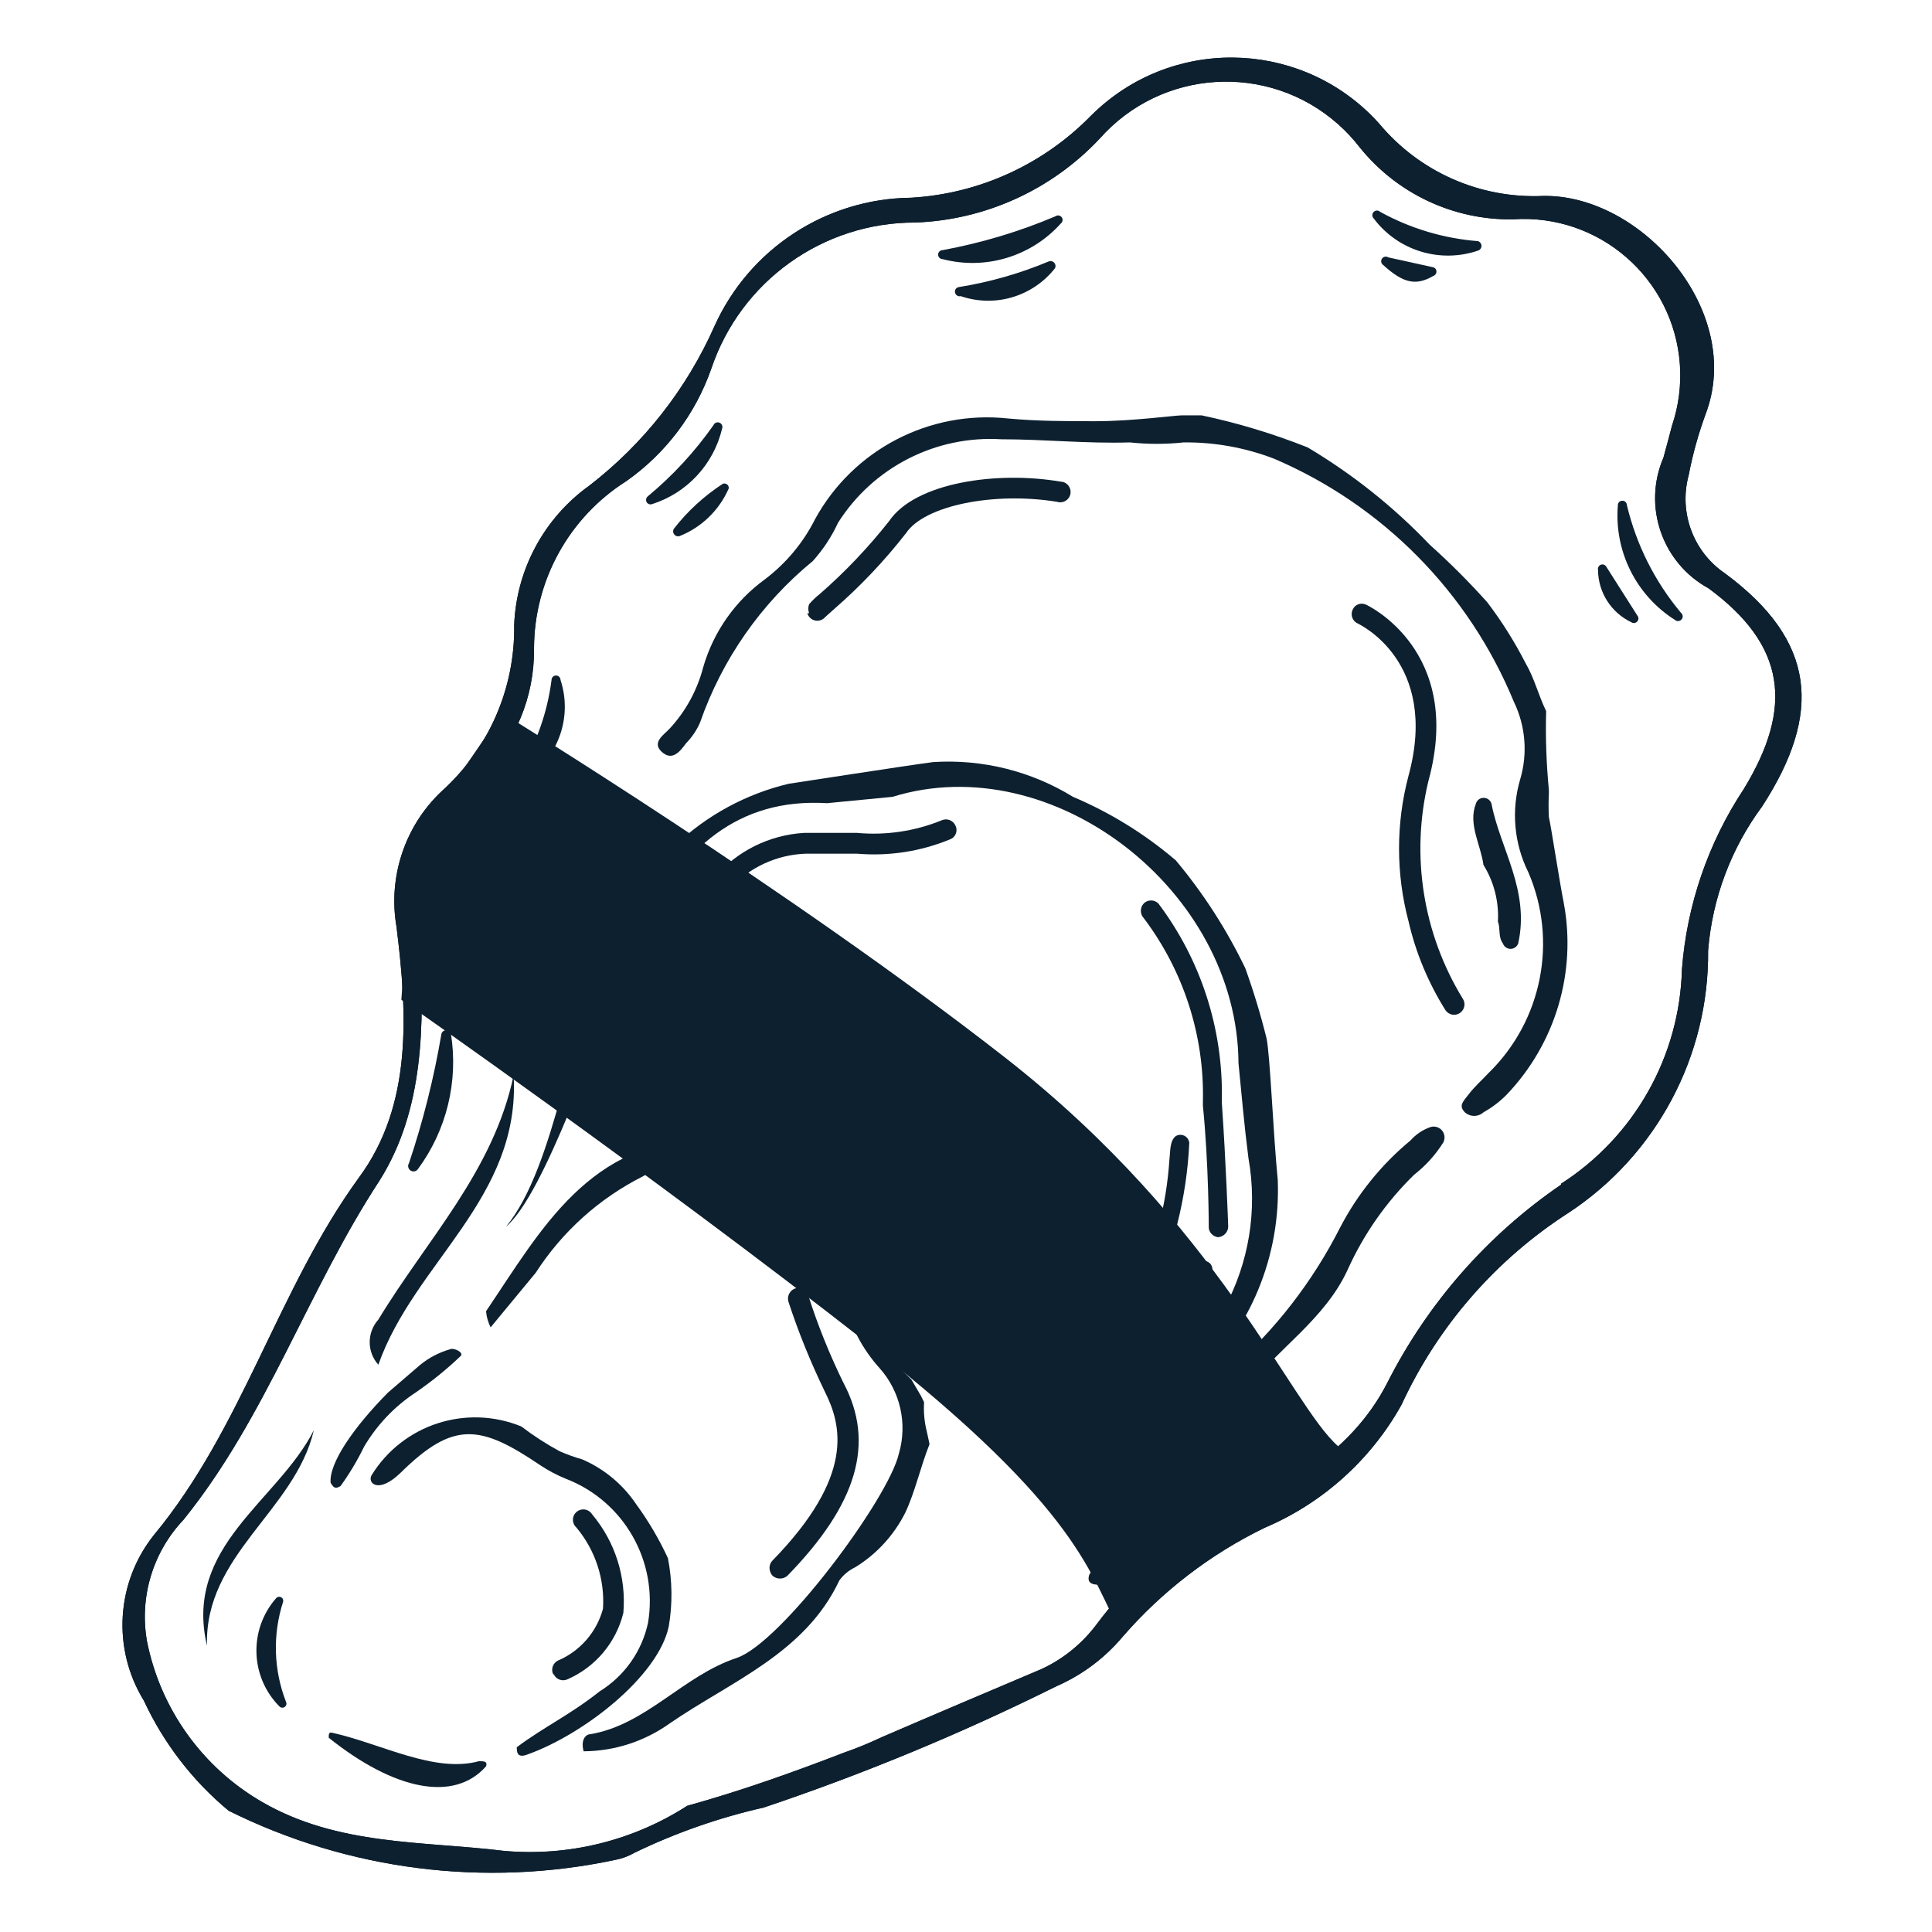 <?xml version="1.0" encoding="UTF-8"?> <svg xmlns="http://www.w3.org/2000/svg" xmlns:xlink="http://www.w3.org/1999/xlink" version="1.1" id="Laag_1" x="0px" y="0px" viewBox="0 0 283.46 283.46" style="enable-background:new 0 0 283.46 283.46;" xml:space="preserve"> <style type="text/css"> .st0{fill:#0D202F;} </style> <path class="st0" d="M250.61,139.48c0.61-7.66,3.36-15,7.94-21.18c8.87-13.7,7.88-24.29-5.43-34.15c-4.69-3.17-6.84-8.97-5.36-14.43 c0.58-3.02,1.4-5.98,2.45-8.87c5.82-15.09-9.33-32.36-23.82-32.1c-9.22,0.41-18.11-3.5-24.02-10.59 c-10.72-11.99-29.13-13.02-41.12-2.3c-0.38,0.34-0.75,0.69-1.11,1.04c-7,7.2-16.44,11.53-26.47,12.11 c-12.47,0.13-23.73,7.49-28.85,18.86c-4.08,9.19-10.38,17.22-18.33,23.36c-6.64,4.75-10.72,12.29-11.05,20.45 c0.15,9.3-3.74,18.2-10.65,24.42c-5.39,5.09-7.87,12.55-6.62,19.85c1.59,12.71,2.38,26.14-5.49,36.8 c-11.98,16.48-17.01,36.66-30.11,52.48c-5.55,6.98-6.13,16.69-1.46,24.29c2.9,6.24,7.15,11.76,12.44,16.15 c17.55,8.73,37.54,11.28,56.72,7.21c1-0.19,1.96-0.55,2.85-1.06c6.03-2.92,12.39-5.14,18.93-6.62c14.71-4.94,29.06-10.89,42.95-17.8 c3.76-1.64,7.09-4.13,9.73-7.28c5.78-6.66,12.85-12.09,20.78-15.95c8.53-3.62,15.61-9.97,20.12-18.07 c5.33-11.54,13.85-21.32,24.55-28.19C243.06,169.41,250.76,154.93,250.61,139.48z M229.03,173.82 c-10.8,7.39-19.56,17.38-25.48,29.05c-5.56,10.92-16.54,16.48-27.66,21.11l0,0c-5.74,3.9-10.8,8.73-14.96,14.29 c-2.12,2.85-4.91,5.13-8.14,6.62c-7.81,3.31-15.62,6.62-23.43,9.99c-1.79,0.85-3.62,1.6-5.49,2.25c-7.54,2.91-15.16,5.63-23.03,7.81 l0,0c-7.97,5.13-17.43,7.46-26.87,6.62c-11.91-1.46-24.35-0.73-35.47-7.15c-8.79-5.06-14.97-13.67-16.94-23.63 c-1.13-6.45,0.86-13.05,5.36-17.8c12.18-15.09,18.2-33.62,28.72-49.7c6.62-10.46,6.62-23.03,5.96-35.14 c-1.26-9.03,2.07-18.09,8.87-24.16c5.11-4.91,7.95-11.71,7.88-18.79c0-9.99,5.12-19.28,13.57-24.62 c5.76-4.06,10.11-9.82,12.44-16.48c4.32-12.83,16.37-21.47,29.91-21.44c10.29-0.37,20.02-4.8,27.07-12.31 c9.05-10.24,24.69-11.21,34.94-2.16c1.19,1.05,2.28,2.22,3.25,3.48c5.47,6.77,13.74,10.65,22.43,10.52 c12.65-0.88,23.62,8.66,24.51,21.31c0.21,3.03-0.18,6.06-1.15,8.94c-0.4,1.59-0.86,3.18-1.26,4.7c-3.07,7.15-0.21,15.46,6.62,19.19 c11.32,8.34,12.51,17.41,5.16,29.45c-5.23,7.91-8.35,17.02-9.07,26.47c-0.34,12.77-6.99,24.54-17.74,31.44V173.82z"></path> <path class="st0" d="M174.17,220.41l-3.38,1.85c1.3-0.53,2.7-0.78,4.1-0.73C174.83,221.08,174.9,220.08,174.17,220.41z"></path> <path class="st0" d="M250.61,139.48c0.61-7.66,3.36-15,7.94-21.18c8.87-13.7,7.88-24.29-5.43-34.15c-4.69-3.17-6.84-8.97-5.36-14.43 c0.58-3.02,1.4-5.98,2.45-8.87c5.82-15.09-9.33-32.36-23.82-32.1c-9.22,0.41-18.11-3.5-24.02-10.59 c-10.72-11.99-29.13-13.02-41.12-2.3c-0.38,0.34-0.75,0.69-1.11,1.04c-7,7.2-16.44,11.53-26.47,12.11 c-12.47,0.13-23.73,7.49-28.85,18.86c-4.08,9.19-10.38,17.22-18.33,23.36c-6.64,4.75-10.72,12.29-11.05,20.45 c0.15,9.3-3.74,18.2-10.65,24.42c-5.39,5.09-7.87,12.55-6.62,19.85c1.59,12.71,2.38,26.14-5.49,36.8 c-11.98,16.48-17.01,36.66-30.11,52.48c-5.55,6.98-6.13,16.69-1.46,24.29c2.9,6.24,7.15,11.76,12.44,16.15 c17.55,8.73,37.54,11.28,56.72,7.21c1-0.19,1.96-0.55,2.85-1.06c6.03-2.92,12.39-5.14,18.93-6.62c14.71-4.94,29.06-10.89,42.95-17.8 c3.76-1.64,7.09-4.13,9.73-7.28c5.78-6.66,12.85-12.09,20.78-15.95c8.53-3.62,15.61-9.97,20.12-18.07 c5.33-11.54,13.85-21.32,24.55-28.19C243.06,169.41,250.76,154.93,250.61,139.48z M229.03,173.82 c-10.8,7.39-19.56,17.38-25.48,29.05c-5.56,10.92-16.54,16.48-27.66,21.11l0,0c-5.74,3.9-10.8,8.73-14.96,14.29 c-2.12,2.85-4.91,5.13-8.14,6.62c-7.81,3.31-15.62,6.62-23.43,9.99c-1.79,0.85-3.62,1.6-5.49,2.25c-7.54,2.91-15.16,5.63-23.03,7.81 l0,0c-7.97,5.13-17.43,7.46-26.87,6.62c-11.91-1.46-24.35-0.73-35.47-7.15c-8.79-5.06-14.97-13.67-16.94-23.63 c-1.13-6.45,0.86-13.05,5.36-17.8c12.18-15.09,18.2-33.62,28.72-49.7c6.62-10.46,6.62-23.03,5.96-35.14 c-1.26-9.03,2.07-18.09,8.87-24.16c5.11-4.91,7.95-11.71,7.88-18.79c0-9.99,5.12-19.28,13.57-24.62 c5.76-4.06,10.11-9.82,12.44-16.48c4.32-12.83,16.37-21.47,29.91-21.44c10.29-0.37,20.02-4.8,27.07-12.31 c9.05-10.24,24.69-11.21,34.94-2.16c1.19,1.05,2.28,2.22,3.25,3.48c5.47,6.77,13.74,10.65,22.43,10.52 c12.65-0.88,23.62,8.66,24.51,21.31c0.21,3.03-0.18,6.06-1.15,8.94c-0.4,1.59-0.86,3.18-1.26,4.7c-3.07,7.15-0.21,15.46,6.62,19.19 c11.32,8.34,12.51,17.41,5.16,29.45c-5.23,7.91-8.35,17.02-9.07,26.47c-0.34,12.77-6.99,24.54-17.74,31.44V173.82z"></path> <path class="st0" d="M174.17,220.41l-3.38,1.85c1.3-0.53,2.7-0.78,4.1-0.73C174.83,221.08,174.9,220.08,174.17,220.41z"></path> <path class="st0" d="M229.43,132.46c-0.6-2.98-1.92-11.58-2.18-12.57c-0.06-1.15-0.06-2.3,0-3.44c0,0,0-0.33,0-0.53l0,0 c-0.37-3.85-0.51-7.72-0.4-11.58c-1.13-2.32-1.72-4.83-3.04-7.08c-1.61-3.14-3.49-6.13-5.63-8.93c-2.65-2.95-5.45-5.76-8.4-8.4 c-5.3-5.56-11.34-10.37-17.93-14.29c-5.04-2-10.24-3.58-15.55-4.7h-2.91c-0.99,0-7.28,0.86-12.64,0.86c-4.24,0-8.54,0-12.84-0.4 c-11.55-1.25-22.73,4.57-28.32,14.76c-1.75,3.49-4.29,6.52-7.41,8.87c-4.34,3.17-7.5,7.68-9,12.84c-0.87,3.36-2.55,6.45-4.9,9 c-0.86,0.93-2.71,2.05-1.19,3.44c1.52,1.39,2.65,0,3.57-1.26c0.86-0.88,1.56-1.91,2.05-3.04c3.23-9.27,8.95-17.47,16.54-23.69 c1.51-1.68,2.76-3.57,3.71-5.63c5.16-8.14,14.34-12.83,23.96-12.24c6.29,0,12.57,0.66,18.86,0.46c2.62,0.28,5.26,0.28,7.88,0 c4.52-0.05,9.01,0.76,13.24,2.38c15.96,6.81,28.6,19.62,35.21,35.67c1.72,3.54,2.05,7.61,0.93,11.38c-1.34,4.53-0.91,9.4,1.19,13.63 c4.35,10.07,2.03,21.79-5.82,29.45c-0.99,1.06-2.05,1.99-2.91,3.11c-0.86,1.13-1.52,1.65-0.6,2.65c0.79,0.72,1.99,0.72,2.78,0 c1.24-0.69,2.38-1.56,3.38-2.58C228.21,153.12,231.34,142.64,229.43,132.46z"></path> <path class="st0" d="M136.38,211.88l-0.4-1.85c-0.36-1.4-0.49-2.86-0.4-4.3l-0.46-0.93l-1.39-2.38l-2.45-2.45 c-0.46-0.55-0.82-1.18-1.06-1.85c-0.33-0.38-0.59-0.8-0.79-1.26l-0.4-1.32c0-0.79-0.66-1.79-1.06-3.11 c-1.12-3.93-3.44-7.42-6.62-9.99c-2.88-2.17-5.15-5.04-6.62-8.34c-0.29-0.38-0.55-0.78-0.79-1.19c-1.76-2.34-4.22-4.08-7.01-4.96 c-0.66-0.24-1.29-0.57-1.85-0.99h-1.13c-17.54,0.4-24.42,13.24-32.63,25.41c0,0,0,0.99,0.66,2.38c2.45-2.98,4.5-5.43,6.62-8.01 c3.89-6.04,9.33-10.93,15.75-14.16c5.75-3.7,13.41-2.03,17.1,3.72c0.28,0.44,0.54,0.9,0.77,1.38c1.91,3.3,4.59,6.09,7.81,8.14 c2.01,1.08,3.45,2.99,3.9,5.23c0.87,3.59,2.62,6.91,5.1,9.66c3.06,3.41,4.14,8.17,2.85,12.57c-1.52,6.62-17.27,27.8-23.82,29.98 c-7.81,2.58-13.24,9.79-21.44,11.18c-0.66,0-1.46,0.79-0.99,2.51c4.54-0.03,8.95-1.46,12.64-4.1c8.93-6.15,19.85-10.26,24.88-20.98 c0.6-0.82,1.4-1.48,2.32-1.92c3.15-1.93,5.69-4.71,7.35-8.01C134.26,218.89,135.06,215.19,136.38,211.88z"></path> <path class="st0" d="M98,228.62c-1.28-2.77-2.83-5.41-4.63-7.88c-1.95-2.92-4.71-5.22-7.94-6.62l0,0c-1.13-0.32-2.24-0.72-3.31-1.19 c-1.97-1.06-3.85-2.28-5.63-3.64c-8.09-3.31-17.38-0.29-21.97,7.15c-0.66,1.13,0.99,2.85,4.3-0.4c7.74-7.61,11.65-7.01,20.45-1.06 c1.19,0.79,2.45,1.46,3.77,1.99c8.51,3.29,13.54,12.11,12.04,21.11c-0.89,4.18-3.45,7.81-7.08,10.06 c-4.43,3.51-8.21,5.23-12.18,8.21c0,0.6,0,1.59,1.39,1.13c8.47-2.98,19.39-11.58,20.91-18.86C98.69,235.3,98.64,231.92,98,228.62z"></path> <path class="st0" d="M209.91,165.35c0.84-0.24,1.72,0.24,1.97,1.09c0.11,0.39,0.07,0.8-0.11,1.16c-1.15,1.83-2.6,3.44-4.3,4.76 c-4.08,3.99-7.38,8.7-9.73,13.9c-3.31,7.28-10.39,11.71-15.22,17.93c-0.79,0.99-2.45,2.12-3.57,0.4s0.4-2.51,1.39-3.51 c6.71-5.89,12.24-13.01,16.28-20.98c2.55-4.9,6.06-9.25,10.32-12.77C207.73,166.43,208.76,165.74,209.91,165.35z"></path> <path class="st0" d="M75.36,157.74c1.06,18.07-14.56,27.46-19.85,42.49c-1.69-1.88-1.69-4.73,0-6.62 C62.59,181.9,72.45,171.77,75.36,157.74z"></path> <path class="st0" d="M46.05,209.83c-2.78,11.85-16.08,18.27-15.68,31.63C26.92,226.83,40.75,220.28,46.05,209.83z"></path> <path class="st0" d="M172.51,166.68c0.63-0.37,1.44-0.16,1.81,0.47c0.09,0.16,0.15,0.34,0.17,0.52c-0.37,8.06-2.37,15.96-5.89,23.23 c-0.57,0.45-1.41,0.35-1.86-0.22c-0.29-0.37-0.36-0.86-0.19-1.3c2.9-6.06,4.6-12.62,5.03-19.32 C171.72,168.99,171.59,167.4,172.51,166.68z"></path> <path class="st0" d="M175.76,221.67c-5.74,2.01-10.68,5.82-14.1,10.85c-0.99,0-2.32,0-1.85-1.46c4.23-7.39,11.49-12.54,19.85-14.1 C179.99,219.88,177.15,220.15,175.76,221.67z"></path> <path class="st0" d="M60.01,170.65c2.08-6.2,3.67-12.55,4.76-18.99c0.12-0.38,0.53-0.6,0.91-0.48c0.23,0.07,0.41,0.25,0.48,0.48 c1.11,7-0.63,14.15-4.83,19.85c-0.24,0.37-0.73,0.47-1.09,0.23C59.88,171.5,59.77,171.01,60.01,170.65z"></path> <path class="st0" d="M138.3,36.7c5.68-1.05,11.23-2.71,16.54-4.96c0.29-0.22,0.71-0.16,0.93,0.13c0.22,0.29,0.16,0.7-0.13,0.92 c-4.35,4.85-11.04,6.87-17.34,5.23c-0.37,0-0.66-0.3-0.66-0.66S137.93,36.7,138.3,36.7z"></path> <path class="st0" d="M238.69,74.09c1.38,5.82,4.1,11.23,7.94,15.82c0.29,0.24,0.34,0.67,0.1,0.96c-0.24,0.29-0.67,0.34-0.96,0.1 c-5.71-3.6-8.95-10.08-8.4-16.81c-0.02-0.37,0.26-0.68,0.63-0.69C238.36,73.44,238.68,73.73,238.69,74.09L238.69,74.09z"></path> <path class="st0" d="M41.02,250.39c-4.32-4.33-4.55-11.27-0.53-15.88c0.2-0.26,0.57-0.31,0.84-0.11c0.17,0.13,0.26,0.35,0.22,0.57 c-1.56,4.8-1.42,9.99,0.4,14.69c0.16,0.29,0.06,0.65-0.22,0.81C41.49,250.61,41.21,250.57,41.02,250.39z"></path> <path class="st0" d="M76.29,113.01c2.45-4.04,4.03-8.55,4.63-13.24c0-0.37,0.3-0.66,0.66-0.66c0.37,0,0.66,0.3,0.66,0.66l0,0 c1.77,5.39-0.29,11.3-5.03,14.43c-0.33,0.26-0.8,0.2-1.06-0.13C75.9,113.74,75.96,113.26,76.29,113.01L76.29,113.01z"></path> <path class="st0" d="M202.49,31.08c4.43,2.44,9.32,3.91,14.36,4.3c0.38,0.12,0.6,0.53,0.48,0.91c-0.07,0.23-0.25,0.41-0.48,0.48 c-5.58,1.9-11.74,0.01-15.29-4.7c-0.27-0.26-0.29-0.69-0.03-0.96C201.79,30.83,202.22,30.82,202.49,31.08z"></path> <path class="st0" d="M48.23,254.96c0-0.53,0-0.86,0.53-0.73c7.15,1.59,14.96,5.96,21.51,4.17c0.73,0,1.26,0,1.06,0.73 C66.63,264.49,57.83,262.64,48.23,254.96z"></path> <path class="st0" d="M105.94,62.91c-1.25,5.22-5.14,9.42-10.26,11.05c-0.34,0.13-0.72-0.04-0.85-0.38c-0.1-0.26-0.02-0.56,0.19-0.74 c3.67-3.04,6.92-6.56,9.66-10.46c0.15-0.35,0.55-0.51,0.89-0.36C105.92,62.16,106.08,62.56,105.94,62.91L105.94,62.91z"></path> <path class="st0" d="M140.62,42.13c4.55-0.73,8.99-1.99,13.24-3.77c0.37-0.15,0.8,0.03,0.95,0.4c0.08,0.19,0.07,0.4-0.02,0.59 c-3.27,4.17-8.82,5.82-13.83,4.1c-0.37,0.09-0.74-0.13-0.83-0.5C140.03,42.59,140.25,42.22,140.62,42.13L140.62,42.13z"></path> <path class="st0" d="M106.93,71.64c-1.39,3.2-3.98,5.72-7.21,7.01c-0.38,0.13-0.79-0.08-0.92-0.46c-0.07-0.2-0.04-0.42,0.06-0.6 c2.02-2.6,4.45-4.83,7.21-6.62c0.35-0.11,0.72,0.08,0.83,0.43C106.92,71.49,106.93,71.57,106.93,71.64z"></path> <path class="st0" d="M239.36,91.3c-2.97-1.4-4.88-4.39-4.9-7.68c-0.08-0.36,0.15-0.71,0.5-0.79c0.31-0.07,0.63,0.1,0.76,0.39 l4.5,7.08c0.24,0.27,0.22,0.69-0.05,0.93C239.94,91.44,239.61,91.47,239.36,91.3z"></path> <path class="st0" d="M203.68,37.76l6.62,1.46c0.35,0.11,0.54,0.49,0.42,0.84c-0.07,0.2-0.22,0.36-0.42,0.42 c-2.51,1.46-4.37,1.13-7.35-1.59c-0.31-0.2-0.4-0.62-0.2-0.93C202.96,37.65,203.37,37.56,203.68,37.76z"></path> <path class="st0" d="M167.62,196.66c0.14-0.19,0.32-0.35,0.53-0.46c1.13-0.6,2.25-1.99,3.38-0.66c1.13,1.32-0.53,2.58-1.46,3.44l0,0 c-0.78,0.54-1.85,0.34-2.39-0.44c-0.35-0.51-0.4-1.18-0.12-1.74L167.62,196.66z"></path> <path class="st0" d="M65.97,197.98c-1.57,0.46-3.03,1.22-4.3,2.25l-4.76,4.1c-5.1,5.16-8.67,10.39-8.4,13.24 c0.4,0.6,0.6,0.99,1.46,0.46c1.31-1.82,2.46-3.74,3.44-5.76c1.88-3.19,4.46-5.91,7.54-7.94c2.35-1.61,4.56-3.4,6.62-5.36 C68.15,198.51,66.63,197.65,65.97,197.98z"></path> <path class="st0" d="M187.47,173.1c-0.66-6.62-1.13-18.46-1.65-20.78c-0.86-3.47-1.9-6.89-3.11-10.26 c-2.73-5.68-6.15-10.99-10.19-15.82c-4.52-3.86-9.61-7.01-15.09-9.33c-6.15-3.78-13.31-5.56-20.52-5.1 c-4.04,0.53-20.65,3.11-21.18,3.18c-12.64,3.01-22.72,12.51-26.47,24.95l0,0c-5.56,9.73-7.54,30.97-15.02,40.04 c5.63-4.76,13.24-27.46,17.47-37.92c0-0.66,2.12-5.16,2.71-6.62c5.82-10.72,13.63-18.4,26.93-17.6l0,0l9.6-0.93l0,0 c23.49-7.28,50.63,13.7,50.76,39.11c0.46,4.63,0.86,9.27,1.46,13.9c2.76,15.44-5.46,30.76-19.85,36.99l0,0 c-2.64,2-4.88,4.47-6.62,7.28c-0.79,0.93-1.92,1.79-0.46,2.91c0.82,0.62,1.98,0.46,2.6-0.36c0.04-0.06,0.08-0.11,0.12-0.17 c4.17-6.09,11.45-8.6,16.21-13.83C183.42,195.15,187.92,184.31,187.47,173.1z"></path> <path class="st0" d="M218.84,117.97c-0.15-0.64-0.8-1.03-1.44-0.88c-0.43,0.1-0.77,0.44-0.88,0.88c-1.13,2.98,0.73,5.96,1.13,8.93 l0,0c1.55,2.49,2.29,5.41,2.12,8.34l0,0c0.4,0.93,0,2.18,0.73,3.18c0.22,0.62,0.9,0.95,1.52,0.73c0.34-0.12,0.61-0.39,0.73-0.73 C224.47,130.61,220.1,124.52,218.84,117.97z"></path> <path class="st0" d="M177.88,186.4c-0.3,1.26-0.89,2.44-1.72,3.44c-0.4,0.52-1.15,0.62-1.67,0.22c-0.35-0.27-0.52-0.71-0.45-1.14 c0.23-1.29,0.8-2.5,1.65-3.51c0.46-0.52,1.26-0.56,1.78-0.1C177.77,185.58,177.92,185.99,177.88,186.4z"></path> <path class="st0" d="M118.71,89.97c-0.16-0.43-0.16-0.9,0-1.32c0.48-0.56,1.01-1.07,1.59-1.52c3.7-3.23,7.09-6.8,10.13-10.65 c3.84-5.69,15.82-7.41,25.15-5.82c0.84,0.01,1.51,0.7,1.5,1.54c-0.01,0.84-0.7,1.51-1.54,1.5c-0.14,0-0.29-0.02-0.42-0.07 c-9.27-1.52-19.46,0.53-22.17,4.57c-3.16,4.06-6.71,7.81-10.59,11.18l-1.26,1.13c-0.53,0.65-1.49,0.76-2.14,0.23 c-0.24-0.2-0.42-0.46-0.51-0.76L118.71,89.97z"></path> <path class="st0" d="M104.75,130.08c-0.17-0.4-0.17-0.85,0-1.26c3.32-3.93,8.1-6.32,13.24-6.62c2.85,0,5.49,0,7.74,0 c4.24,0.39,8.5-0.24,12.44-1.85c0.75-0.33,1.63-0.01,1.99,0.73c0.39,0.7,0.13,1.59-0.57,1.98c-0.05,0.03-0.1,0.05-0.16,0.07 c-4.33,1.8-9.03,2.52-13.7,2.12c-2.32,0-4.76,0-7.48,0c-4.27,0.14-8.31,2-11.18,5.16c-0.5,0.67-1.44,0.82-2.12,0.33 C104.85,130.53,104.78,130.31,104.75,130.08z"></path> <path class="st0" d="M177.35,180.18L177.35,180.18c0,0,0-9.4-0.86-17.93v-0.66c0.22-9.68-2.84-19.14-8.67-26.87 c-0.58-0.61-0.58-1.57,0-2.18c0.59-0.57,1.53-0.57,2.12,0c6.22,8.24,9.5,18.33,9.33,28.66v0.66c0.6,8.6,0.93,18,0.93,18.07 c0,0.85-0.67,1.55-1.52,1.59C177.98,181.41,177.43,180.87,177.35,180.18z"></path> <path class="st0" d="M112.95,230.41c-0.13-0.52,0.02-1.08,0.4-1.46c12.11-12.44,10.13-19.85,7.68-24.75 c-2.08-4.29-3.88-8.71-5.36-13.24c-0.22-0.8,0.21-1.64,0.99-1.92c0.8-0.26,1.66,0.18,1.92,0.98c0,0,0,0.01,0,0.01 c1.4,4.4,3.13,8.69,5.16,12.84c4.7,8.8,2.05,17.8-8.21,28.32c-0.62,0.55-1.56,0.55-2.18,0C113.15,230.98,113.01,230.7,112.95,230.41 z"></path> <path class="st0" d="M81.06,245.36c-0.17-0.69,0.16-1.4,0.79-1.72c3.26-1.38,5.7-4.19,6.62-7.61c0.28-4.32-1.12-8.59-3.9-11.91 c-0.63-0.56-0.69-1.52-0.13-2.15c0.56-0.63,1.52-0.69,2.15-0.13c0.12,0.1,0.22,0.23,0.3,0.36c3.37,4.02,5.01,9.2,4.57,14.43 c-1.06,4.33-4.06,7.92-8.14,9.73c-0.75,0.38-1.67,0.09-2.05-0.66c0,0,0,0,0,0C81.15,245.61,81.08,245.49,81.06,245.36z"></path> <path class="st0" d="M206.66,135.18c-1.86-7-1.86-14.37,0-21.38c4.57-16.81-7.35-22.24-7.41-22.3c-0.78-0.32-1.14-1.21-0.82-1.99 c0.01-0.02,0.02-0.04,0.03-0.06c0.32-0.74,1.17-1.08,1.91-0.76c0.02,0.01,0.05,0.02,0.07,0.03c0,0,14.43,6.62,9.13,25.88 c-2.62,10.88-0.81,22.35,5.03,31.9c0.48,0.69,0.3,1.64-0.4,2.12s-1.64,0.3-2.12-0.4C209.56,144.2,207.72,139.8,206.66,135.18z"></path> <path class="st0" d="M164.57,239.74c-4.76-8.67-5.69-17.93-37.32-42.69s-68.36-50.36-68.36-50.36l1.52-22.77l13.24-19.32 c0,0,42.09,25.81,73.72,50.49s41.89,50.89,48.97,57.11c-3.97,5.49-9.44,9.72-15.75,12.18C173.7,227.59,168.06,232.99,164.57,239.74z "></path> </svg> 